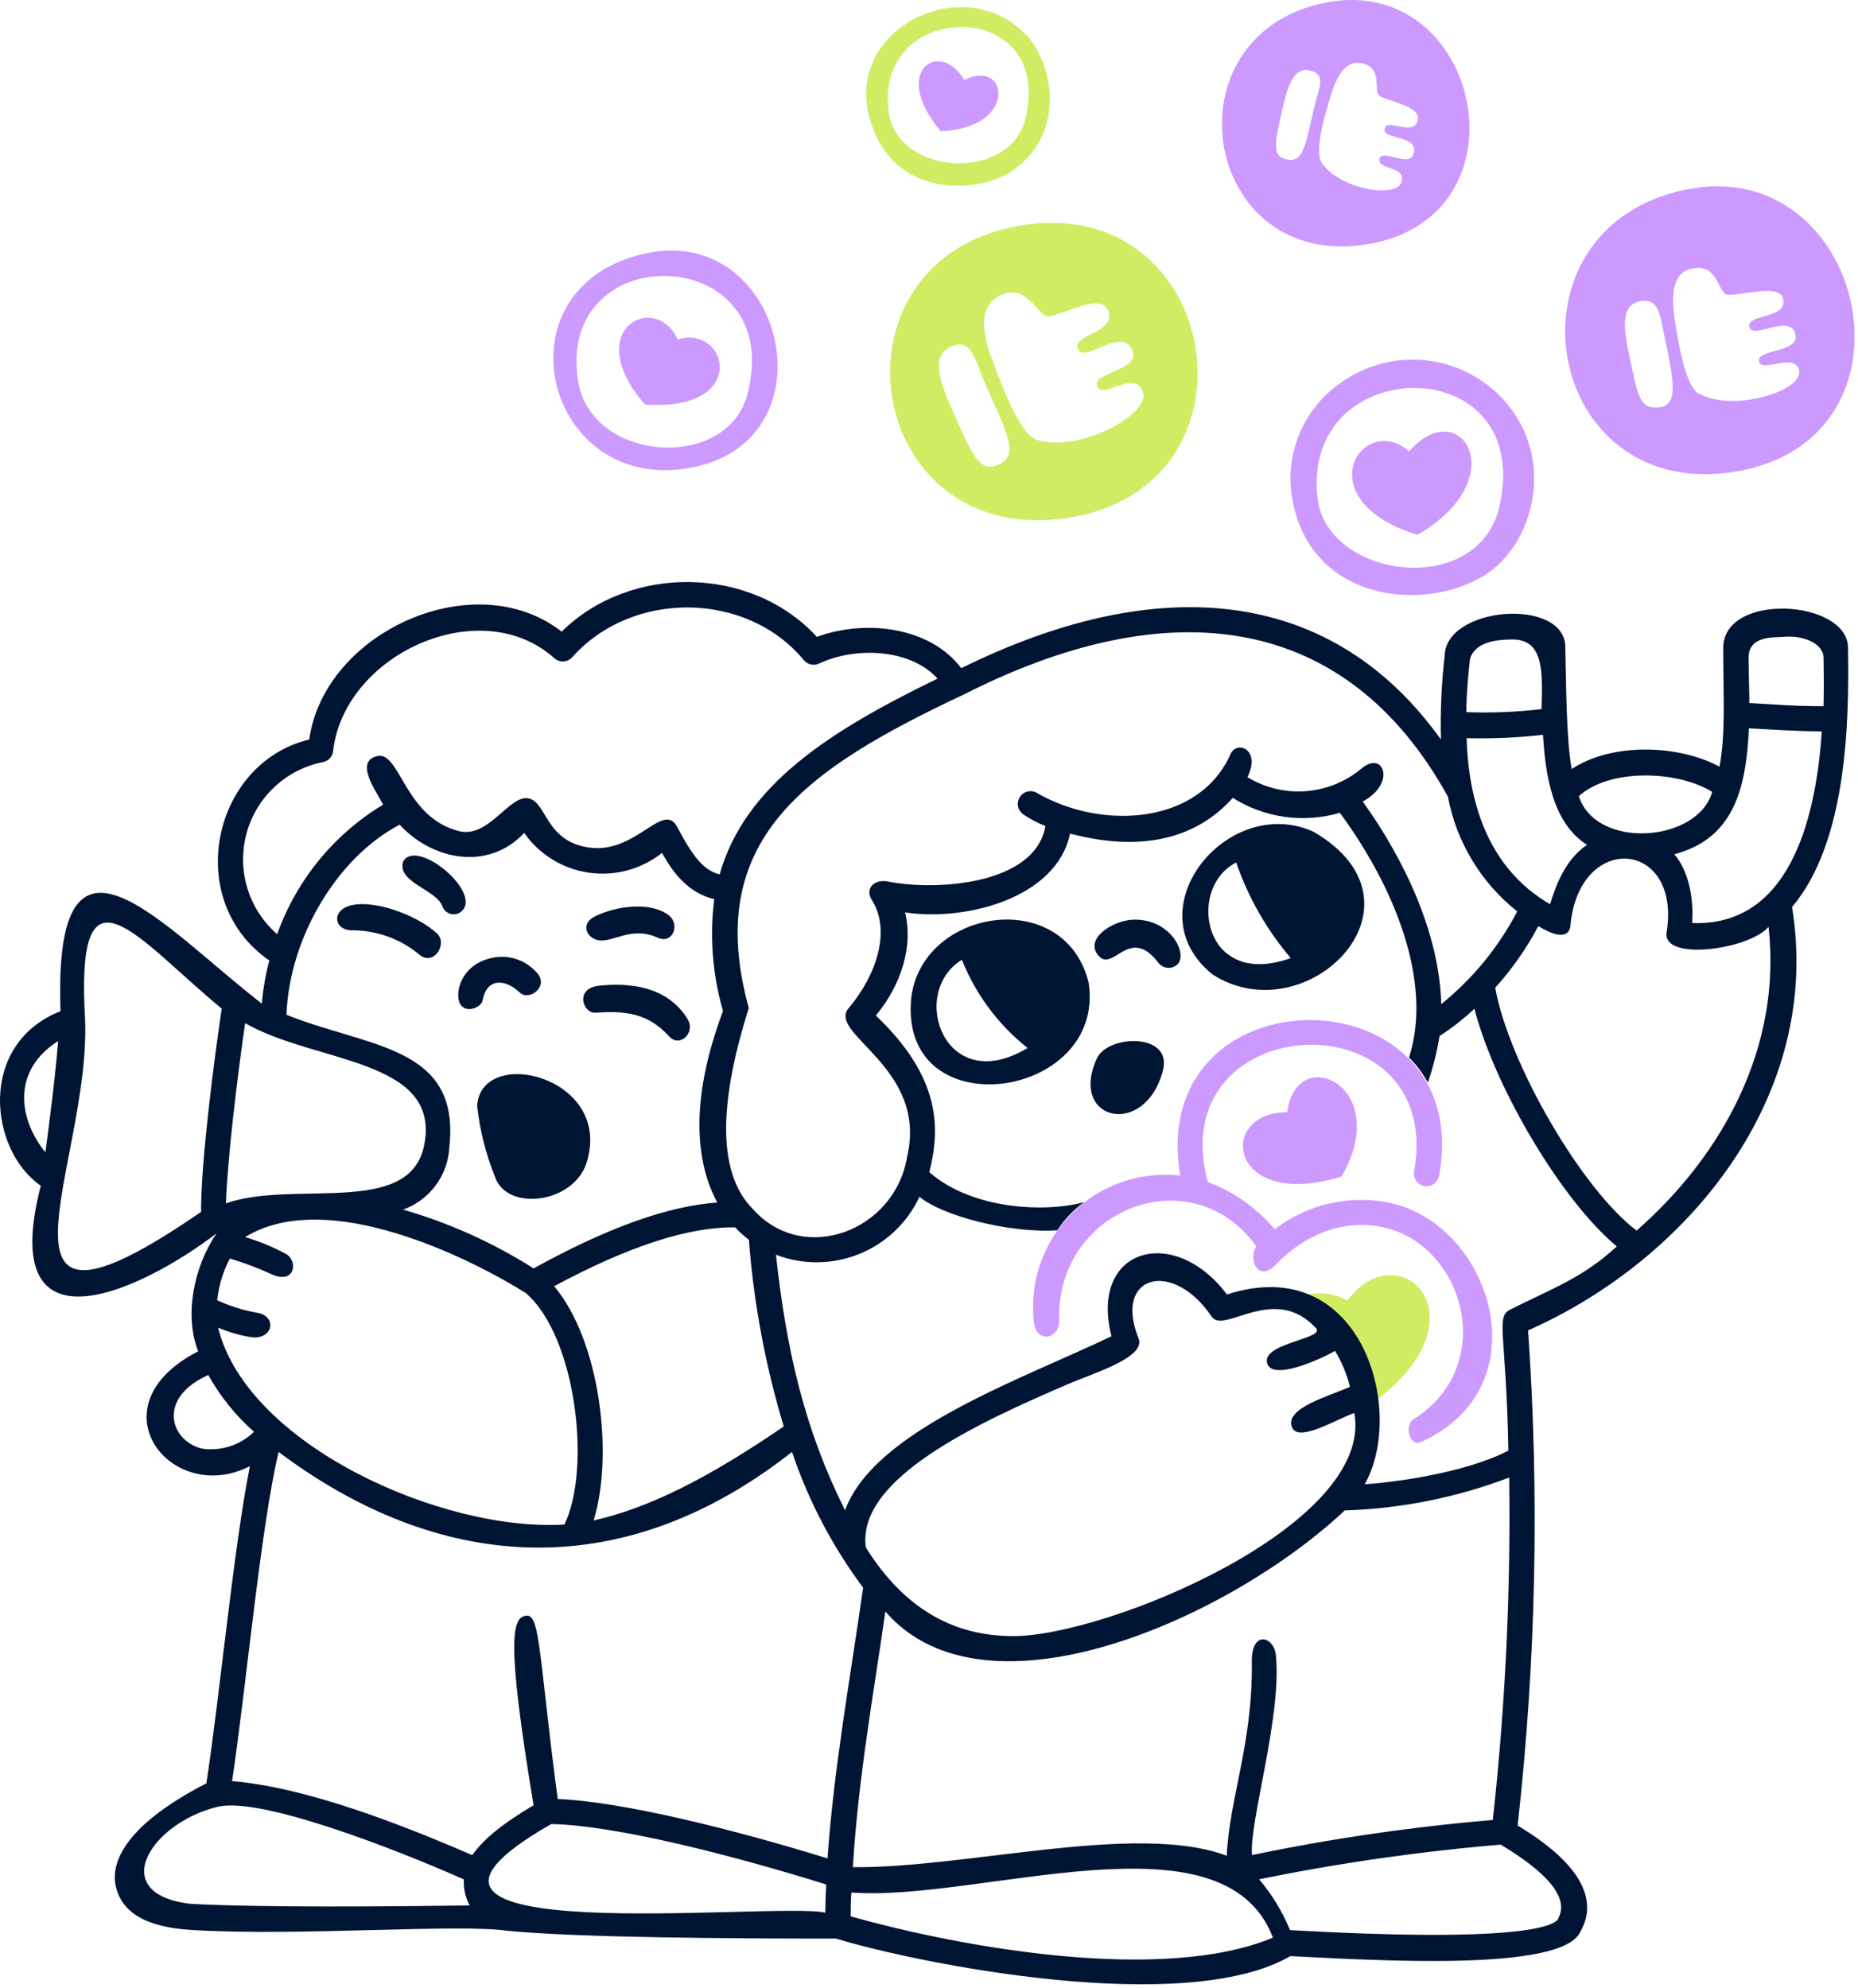 <?xml version="1.0" encoding="UTF-8"?> <svg xmlns="http://www.w3.org/2000/svg" width="444" height="475" viewBox="0 0 444 475" fill="none"><path d="M244.753 7.858C229.509 -7.112 201.639 7.334 207.877 28.492C213.715 48.452 234.973 45.957 242.233 40.618C255.008 31.336 251.664 14.62 244.753 7.858ZM244.953 28.692C241.11 43.412 214.489 42.09 212.368 26.77C208.601 -0.475 252.612 -0.799 244.953 28.692Z" fill="#D0EC63"></path><path d="M161.945 81.136C156.73 69.484 138.542 78.641 154.11 96.68C179.509 98.401 173.796 77.343 161.945 81.136Z" fill="#CC99FE"></path><path d="M154.183 60.577C117.806 68.636 130.181 118.561 165.361 111.725C199.692 105.038 187.292 53.242 154.183 60.577ZM178.609 94.26C173.619 112.873 140.984 110.452 138.09 90.817C132.976 56.186 188.165 58.057 178.584 94.26H178.609Z" fill="#CC99FE"></path><path d="M230.431 19.136C224.618 9.156 212.666 16.991 224.792 31.337C243.405 30.738 241.01 13.672 230.431 19.136Z" fill="#CC99FE"></path><path d="M358.3 94.46C353.52 89.73 347.263 86.778 340.573 86.098C333.882 85.417 327.159 87.047 321.524 90.718C316.621 93.773 312.787 98.275 310.553 103.602C308.318 108.93 307.793 114.819 309.049 120.458C314.039 143.736 340.137 146.306 354.533 137.624C366.758 130.214 372.422 108.657 358.3 94.46ZM358.051 122.08C351.963 143.063 317.133 137.923 314.862 119.186C310.571 83.607 367.981 83.233 358.051 122.08Z" fill="#CC99FE"></path><path d="M336.769 107.858C325.492 98.203 311.819 119.51 338.74 127.818C362.143 114.171 348.795 93.862 336.769 107.858Z" fill="#CC99FE"></path><path d="M322.023 310.801C320.083 309.717 317.909 309.121 315.688 309.065C313.467 309.008 311.265 309.493 309.273 310.477C316.958 313.795 324.243 317.488 328.21 335.127C355.98 314.668 334.049 294.209 322.023 310.801Z" fill="#D0EC63"></path><path d="M307.627 265.791C290.461 265.791 293.655 289.593 320.601 281.135C333.076 259.479 309.673 248.9 307.627 265.791Z" fill="#CC99FE"></path><path d="M332.053 287.448C327.292 286.456 322.373 286.509 317.635 287.603C312.896 288.697 308.452 290.806 304.608 293.786C300.363 288.679 294.846 284.78 288.615 282.483C277.462 240.892 345.177 237.573 337.966 279.789C337.788 280.569 337.926 281.389 338.352 282.068C338.778 282.746 339.456 283.228 340.237 283.406C341.018 283.585 341.837 283.446 342.516 283.02C343.194 282.595 343.676 281.917 343.854 281.136C352.986 231.66 273.72 231.036 282.028 280.936C277.282 280.395 272.474 280.937 267.967 282.522C263.46 284.107 259.371 286.694 256.009 290.088C252.646 293.481 250.097 297.594 248.554 302.115C247.01 306.637 246.513 311.449 247.098 316.191C247.822 321.181 253.236 319.933 253.111 315.542C252.263 288.945 284.698 276.321 300.217 297.827C298.171 301.221 300.816 306.485 304.783 302.294C311.968 294.809 321.25 291.216 330.781 293.336C349.768 297.678 358.051 326.021 338.066 338.995C335.346 340.367 336.818 345.856 339.538 344.634C368.904 331.335 356.279 292.463 332.053 287.448Z" fill="#CC99FE"></path><path d="M441.609 154.689C441.384 143.237 411.669 141.415 411.793 154.963C411.793 166.066 412.417 175.347 410.895 183.207C400.915 177.867 385.072 177.468 375.591 183.781C374.269 176.67 374.268 163.821 374.044 154.115C373.096 142.713 345.376 145.033 345.227 156.76C344.46 163.384 344.16 170.054 344.329 176.72C318.68 140.842 277.712 135.976 229.708 159.679C222.373 149.898 207.004 147.877 195.202 152.194C179.584 135.153 150.642 134.729 134.225 150.946C113.466 134.754 77.513 150.946 73.895 176.72C50.692 182.333 43.606 215.242 64.365 229.539C63.46 232.913 62.859 236.362 62.568 239.843C38.417 221.106 12.668 190.168 14.465 241.64C-5.495 249.549 -2.551 274.923 9.749 283.356C-0.955 324.748 33.477 308.705 51.79 294.708C46.301 302.642 43.956 314.444 47.374 322.927C21.875 335.976 40.862 360.027 59.724 350.372C55.832 369.858 52.613 404.513 49.32 426.17C28.337 436.973 26.615 446.13 27.663 450.746C29.06 456.933 34.699 460.526 45.652 461.2C71.051 462.796 109.574 459.653 121.375 461.424C138.99 463.071 174.394 463.27 199.768 463.27C219.504 469.283 283.201 482.058 308.351 467.462C328.311 468.435 373.221 471.329 377.637 461.674C384.149 450.296 369.603 440.466 362.667 436.25C367.061 396.968 367.896 357.369 365.162 317.937C403.61 300.896 435.596 261.749 428.235 216.764C441.484 201.121 441.908 172.154 441.609 154.689ZM426.14 152.194C430.73 151.72 435.745 153.691 435.77 157.184C435.795 160.677 435.895 162.972 435.77 168.761C428.011 168.761 424.169 168.312 418.031 168.012C418.031 164.594 417.856 160.876 417.856 157.084C417.881 151.944 423.819 152.344 426.14 152.194ZM417.881 174.05C423.944 174.349 427.861 174.699 435.346 174.799C433.849 197.254 426.938 221.43 404.383 220.582C404.658 216.24 404.159 208.93 400.117 204.14C414.064 200.447 417.282 188.945 417.931 173.95L417.881 174.05ZM409.124 189.344C405.656 201.295 381.454 203.167 377.287 190.268C384.498 183.656 400.715 184.03 409.174 189.245L409.124 189.344ZM379.184 201.944C374.194 205.337 371.848 211.3 370.426 216.091C354.907 207.084 350.915 190.542 350.466 176.395C356.565 176.563 362.668 176.296 368.73 175.597C369.279 185.327 371.075 196.705 379.184 201.844V201.944ZM351.29 157.408C352.687 153.117 358.226 152.843 361.494 152.818C369.303 152.818 368.53 161.55 368.38 169.459C362.411 170.161 356.397 170.403 350.391 170.183C350.466 165.218 350.89 160.777 351.29 157.408ZM229.983 166.141C279.733 140.742 321.874 146.655 346 190.367C348.034 201.213 353.918 210.959 362.567 217.812C358.098 226.366 351.915 233.908 344.403 239.968C344.004 223.251 335.671 205.462 325.641 191.54C333.75 187.274 330.631 179.065 325.267 183.731C321.508 186.848 316.871 188.715 312.001 189.073C307.131 189.43 302.27 188.261 298.096 185.727C301.39 179.015 295.601 176.919 294.104 180.113C286.619 197.104 263.466 198.426 247.997 189.619C247.335 189.159 246.518 188.981 245.724 189.123C244.931 189.266 244.227 189.718 243.768 190.38C243.308 191.042 243.129 191.859 243.272 192.652C243.415 193.445 243.867 194.149 244.528 194.609C246.181 195.737 247.955 196.674 249.818 197.403C247.323 211.7 223.072 212.897 212.143 210.652C209.075 210.028 206.53 212.224 208.376 215.143C212.817 222.179 209.773 232.608 202.787 240.941C197.573 247.054 221.699 255.088 216.809 276.245C213.99 294.134 192.158 302.418 180.083 289.119C170.477 279.713 172.598 260.926 178.935 240.891C167.857 200.647 192.558 183.805 229.933 166.141H229.983ZM132.453 307.358C150.143 297.827 164.639 293.136 175.666 293.311C176.679 294.391 177.781 295.384 178.96 296.28C180.115 311.408 182.909 326.366 187.293 340.891C169.379 353.141 155.083 360.402 141.859 363.346C146.7 347.627 143.381 320.332 132.403 307.358H132.453ZM61.321 313.695C58.065 313.106 54.896 312.108 51.89 310.726C52.271 307.238 53.303 303.853 54.934 300.746C58.341 301.776 61.675 303.035 64.913 304.514C70.427 307.009 71.326 301.52 68.406 299.698C65.281 298.002 61.986 296.639 58.576 295.631C78.187 283.581 112.244 300.621 125.617 308.98C137.643 319.259 141.385 350.97 134.873 364.319C105.557 366.115 59.025 345.257 52.114 317.263C54.715 318.38 57.449 319.159 60.248 319.583C65.363 320.082 66.286 314.369 61.271 313.695H61.321ZM68.456 242.488C69.13 224.075 80.582 204.888 95.502 197.079C103.287 205.537 116.635 208.256 125.268 199.05C127.057 201.602 129.35 203.76 132.005 205.393C134.66 207.026 137.621 208.099 140.705 208.545C143.79 208.991 146.933 208.802 149.942 207.989C152.951 207.175 155.762 205.755 158.202 203.815C160.996 208.955 164.788 213.496 170.676 214.868C169.555 223.834 170.268 232.933 172.772 241.615C164.09 264.768 166.934 279.04 171.4 287.373C159.524 288.221 145.103 293.411 127.513 303.116C117.839 296.974 107.337 292.244 96.326 289.07C99.444 287.95 102.16 285.93 104.127 283.265C106.095 280.599 107.227 277.409 107.378 274.1C110.073 249.773 87.992 250.397 68.406 242.488H68.456ZM77.089 182.134C77.717 182.039 78.298 181.746 78.747 181.297C79.197 180.848 79.49 180.267 79.584 179.639C82.079 156.435 114.739 141.39 132.528 157.334C133.122 157.844 133.892 158.103 134.674 158.057C135.456 158.01 136.19 157.661 136.72 157.084C151.041 140.966 178.436 141.191 192.133 157.808C192.558 158.298 193.129 158.64 193.761 158.784C194.394 158.928 195.057 158.865 195.651 158.606C204.758 154.34 217.757 155.188 224.045 162.174C198.296 174.649 177.987 187.648 171.974 208.955C168.032 208.007 165.412 204.414 161.819 197.603C158.526 191.39 152.114 203.84 141.186 202.593C130.258 201.345 130.732 191.565 126.216 190.767C121.7 189.968 116.76 200.372 109.724 198.626C96.6 195.357 95.602 179.364 90.138 180.687C84.674 182.009 89.764 188.845 91.56 192.288C79.8 199.38 70.853 210.318 66.236 223.251C62.896 220.347 60.436 216.566 59.135 212.336C57.833 208.106 57.742 203.596 58.872 199.316C60.001 195.037 62.306 191.16 65.526 188.123C68.746 185.086 72.751 183.011 77.089 182.134ZM58.576 244.509C75.243 254.115 105.382 252.917 101.39 273.551C98.047 291.016 70.278 281.834 53.985 287.573C54.385 276.694 56.68 257.583 58.576 244.509ZM10.847 275.372C4.385 267.413 2.763 255.886 13.891 248.775C13.167 257.707 11.97 266.964 10.847 275.372ZM48.047 289.618C-7.641 327.967 21.775 278.615 20.328 243.536C17.983 203.616 32.528 224.15 52.987 241.041C51.316 252.193 48.022 277.094 48.047 289.618ZM48.272 346.18C40.662 344.334 37.419 334.104 49.769 328.59C52.617 333.701 56.312 338.29 60.697 342.163C59.073 343.742 57.108 344.925 54.953 345.622C52.798 346.319 50.512 346.51 48.272 346.18ZM45.527 454.962C25.343 452.617 35.922 435.676 51.989 431.784C62.194 429.289 94.529 441.888 110.846 449.124C110.723 451.292 111.207 453.453 112.244 455.361C93.806 455.586 62.693 455.91 45.527 454.962ZM197.223 457.083C185.397 454.313 78.012 466.564 131.73 435.9C146.874 436.15 175.217 443.385 197.448 450.346C197.298 452.617 197.248 454.862 197.223 457.083ZM197.747 444.109C176.066 437.397 149.02 430.561 133.276 429.912C128.785 396.13 129.135 385.701 125.791 386.1C122.448 386.499 120.801 391.09 127.513 431.409C120.203 435.726 115.537 439.493 112.842 443.335C96.725 436.324 73.371 427.093 55.457 425.646C58.776 403.665 62.344 364.568 66.585 346.978C104.01 375.072 147.573 379.738 189.264 346.978C193.183 358.618 198.918 369.565 206.255 379.413C203.311 400.297 199.294 422.178 197.747 444.109ZM272.073 319.833C265.985 304.713 280.207 300.821 289.538 314.618C292.482 319.01 304.508 306.535 314.488 317.413C316.734 319.908 301.814 320.931 302.762 325.596C303.71 330.262 315.811 324.723 319.029 322.827C320.646 325.491 321.849 328.385 322.597 331.41C317.607 333.68 307.178 336.4 308.675 340.916C309.997 344.982 319.204 339.194 323.645 337.672C328.46 364.518 264.538 390.99 242.158 390.99C227.637 390.99 215.986 384.279 206.904 369.808C204.633 353.216 234.099 339.868 255.232 330.761C261.47 328.091 273.945 324.349 272.073 319.833ZM211.57 385.102C235.646 412.971 294.279 386.449 321.35 360.95C334.794 360.536 348.076 357.88 360.646 353.091C361.03 380.425 359.722 407.756 356.729 434.927C337.399 436.56 318.186 439.36 299.194 443.31C298.445 435.626 306.404 409.952 304.883 395.481C304.408 391.065 299.044 389.418 299.144 397.178C299.394 416.664 293.755 429.788 293.156 443.485C271.799 435.376 230.781 446.504 203.81 446.205C205.033 425.122 209.075 402.767 211.57 385.102ZM203.286 457.931C203.286 456.06 203.286 454.164 203.461 452.267C234.074 454.563 292.507 432.183 304.184 463.046C277.862 474.049 229.733 465.441 203.211 457.931H203.286ZM372.397 458.53C371.324 460.376 362.916 464.318 308.276 461.249C306.462 456.839 303.97 452.739 300.891 449.099C319.958 445.221 339.236 442.455 358.625 440.815C370.376 447.876 374.992 453.839 372.322 458.53H372.397ZM360.721 313.071C357.452 314.718 359.947 318.985 360.446 346.654C352.437 350.871 338.365 353.79 326.115 354.713C336.095 337.073 325.292 298.925 293.206 309.354C280.556 292.488 260.222 298.226 265.611 319.334C244.054 329.663 208.9 341.789 201.939 360.926C192.333 341.689 187.942 322.927 185.422 299.848C191.831 302.311 198.936 302.252 205.303 299.682C211.67 297.112 216.825 292.223 219.728 286.001C225.067 290.492 241.06 294.758 252.637 294.01C254.356 291.392 256.538 289.109 259.074 287.273C250.192 289.768 232.453 289.219 222.073 280.112C224.568 270.132 225.242 257.857 209.299 242.687C215.661 235.028 218.181 225.771 216.285 218.037C230.332 220.232 252.488 214.818 255.706 199.2C272.373 203.616 285.646 200.672 294.603 190.667C298.367 193.046 302.595 194.594 307.005 195.21C311.415 195.825 315.906 195.492 320.177 194.235C332.652 211.126 342.632 234.155 336.719 252.717C338.497 254.486 340.01 256.503 341.21 258.705C342.457 255.083 343.392 251.36 344.004 247.578C346.978 245.67 349.768 243.49 352.337 241.066C357.327 260.277 373.445 287.198 386.369 297.852C378.211 305.387 371.25 307.757 360.646 313.071H360.721ZM391.135 294.109C378.211 284.429 360.646 254.489 357.303 236.051C361.337 231.583 364.799 226.63 367.607 221.305C369.877 222.777 374.917 225.222 375.291 221.131C377.337 198.676 401.813 200.597 398.27 222.802C397.148 229.788 417.906 226.969 422.622 221.505C425.84 250.123 411.694 276.046 391.06 294.109H391.135Z" fill="#001434"></path><path d="M313.864 198.751C293.331 189.52 270.626 217.414 289.738 232.858C312.268 247.329 343.555 216.017 313.864 198.751ZM293.43 228.067C286.769 223.077 287.043 210.428 295.401 206.111C298.29 214.476 302.715 222.227 308.45 228.966C302.337 231.136 297.123 230.887 293.48 228.067H293.43Z" fill="#001434"></path><path d="M270.75 219.783C265.91 219.958 258.999 224.349 262.517 228.391C266.035 232.433 269.852 221.106 276.713 229.938C277.16 230.593 277.842 231.052 278.617 231.219C279.393 231.386 280.203 231.249 280.88 230.836C284.423 228.89 280.156 219.409 270.75 219.783Z" fill="#001434"></path><path d="M109.897 239.793C111.244 242.462 115.161 240.666 115.336 239.019C116.384 233.48 120.9 234.029 124.218 237.198C126.339 239.244 130.98 236 128.584 232.807C127.248 231.133 125.455 229.884 123.421 229.21C121.388 228.537 119.203 228.469 117.132 229.014C109.947 230.786 108.699 237.472 109.897 239.793Z" fill="#001434"></path><path d="M262.141 252.891C255.23 267.861 273.594 272.128 277.885 255.885C280.33 246.679 264.736 247.253 262.141 252.891Z" fill="#001434"></path><path d="M109.798 218.138C116.335 214.071 99.444 199.8 96.3 205.987C94.927 210.977 104.508 212.624 105.781 216.741C105.937 217.11 106.169 217.442 106.462 217.715C106.754 217.989 107.101 218.199 107.479 218.33C107.858 218.462 108.26 218.513 108.659 218.48C109.058 218.447 109.446 218.33 109.798 218.138Z" fill="#001434"></path><path d="M217.73 238.745C214.936 269.807 264.437 262.871 260.145 234.803C254.382 211.574 220.026 217.063 217.73 238.745ZM229.856 229.364C233.162 237.638 238.571 244.906 245.55 250.446C225.69 262.397 217.032 237.198 229.856 229.364Z" fill="#001434"></path><path d="M82.977 216.639C79.334 218.061 79.958 222.153 83.9 222.328C89.859 222.255 95.647 224.317 100.217 228.141C103.585 230.96 107.028 225.646 104.508 223.151C99.419 218.411 88.366 214.568 82.977 216.639Z" fill="#001434"></path><path d="M114.015 264.243C114.661 270.092 116.105 275.826 118.306 281.284C121.151 289.567 137.019 287.646 140.163 277.891C146.699 257.332 115.038 249.622 114.015 264.243Z" fill="#001434"></path><path d="M142.882 224.674C146.375 225.422 150.766 221.156 157.228 224.1C160.796 225.722 162.767 220.732 159.523 218.511C155.107 215.442 147.223 216.54 142.283 218.935C138.64 220.682 140.087 224.05 142.882 224.674Z" fill="#001434"></path><path d="M142.107 242.015C148.969 241.566 154.582 241.865 159.822 247.579C162.317 250.523 166.334 246.88 164.313 243.537C159.323 235.428 149.942 234.854 143.28 235.553C137.342 236.052 139.213 242.015 142.107 242.015Z" fill="#001434"></path><path d="M402.861 45.309C357.677 54.565 368.555 120.533 414.912 112.674C461.269 104.814 445.925 36.476 402.861 45.309ZM396.848 97.304C391.858 98.078 391.359 94.809 389.363 85.004C387.866 78.293 387.242 72.829 392.033 71.98C396.823 71.132 396.723 75.947 398.22 82.634C400.141 91.741 400.715 96.631 396.848 97.304ZM406.005 94.111C402.786 92.29 401.239 82.808 400.241 76.646C398.769 67.19 401.414 64.695 404.433 64.171C410.171 62.973 410.521 69.161 412.317 70.259C414.113 71.356 425.166 67.34 426.089 71.356C427.262 76.346 417.332 74.874 418.031 78.118C418.729 81.361 428.185 74.525 429.083 80.164C429.757 84.38 419.478 83.357 420.376 86.476C421.124 89.146 429.208 83.981 429.957 88.697C430.705 93.412 414.163 98.602 406.005 94.061V94.111Z" fill="#CC99FE"></path><path d="M316.807 0.623C278.16 8.233 287.142 64.919 326.787 58.358C366.433 51.796 353.783 -6.637 316.807 0.623ZM307.85 38.173C303.733 37.499 304.632 34.206 306.478 25.973C307.775 20.259 309.272 15.818 313.215 16.891C317.157 17.963 315.036 21.132 313.763 26.871C312.017 34.63 311.368 38.722 307.85 38.173ZM338.813 28.592C337.865 32.959 331.528 27.993 330.879 30.763C330.23 33.532 339.138 32.085 337.79 36.751C336.792 40.244 330.106 35.304 329.657 38.023C329.207 40.743 336.069 39.52 334.921 43.487C333.773 47.454 320.45 45.384 315.884 38.971C314.088 36.476 316.308 28.567 317.83 23.378C320.101 15.568 323.02 14.57 325.565 15.144C330.355 16.267 328.359 21.257 329.357 22.629C330.355 24.001 339.662 25.174 338.813 28.592Z" fill="#CC99FE"></path><path d="M243.605 53.941C196.025 62.199 206.18 130.986 254.907 123.801C303.634 116.615 292.008 45.533 243.605 53.941ZM239.164 110.752C234.174 113.422 232.502 109.03 227.736 98.427C224.393 90.942 222.347 84.904 227.387 82.783C232.427 80.662 232.801 85.977 236.12 93.312C240.685 103.367 243.255 108.506 239.164 110.752ZM247.721 105.088C243.729 103.766 239.787 93.062 237.143 86.076C233.126 75.572 235.97 71.98 239.139 70.532C245.127 67.788 247.771 74.724 249.967 75.522C252.162 76.321 262.691 69.659 264.712 74.05C267.207 79.639 255.98 79.839 257.577 83.432C259.173 87.025 268.255 77.593 270.65 83.881C272.472 88.571 260.496 89.095 262.267 92.464C263.764 95.358 271.1 88.272 273.12 93.586C275.141 98.901 257.826 108.382 247.721 105.088Z" fill="#D0EC63"></path></svg> 